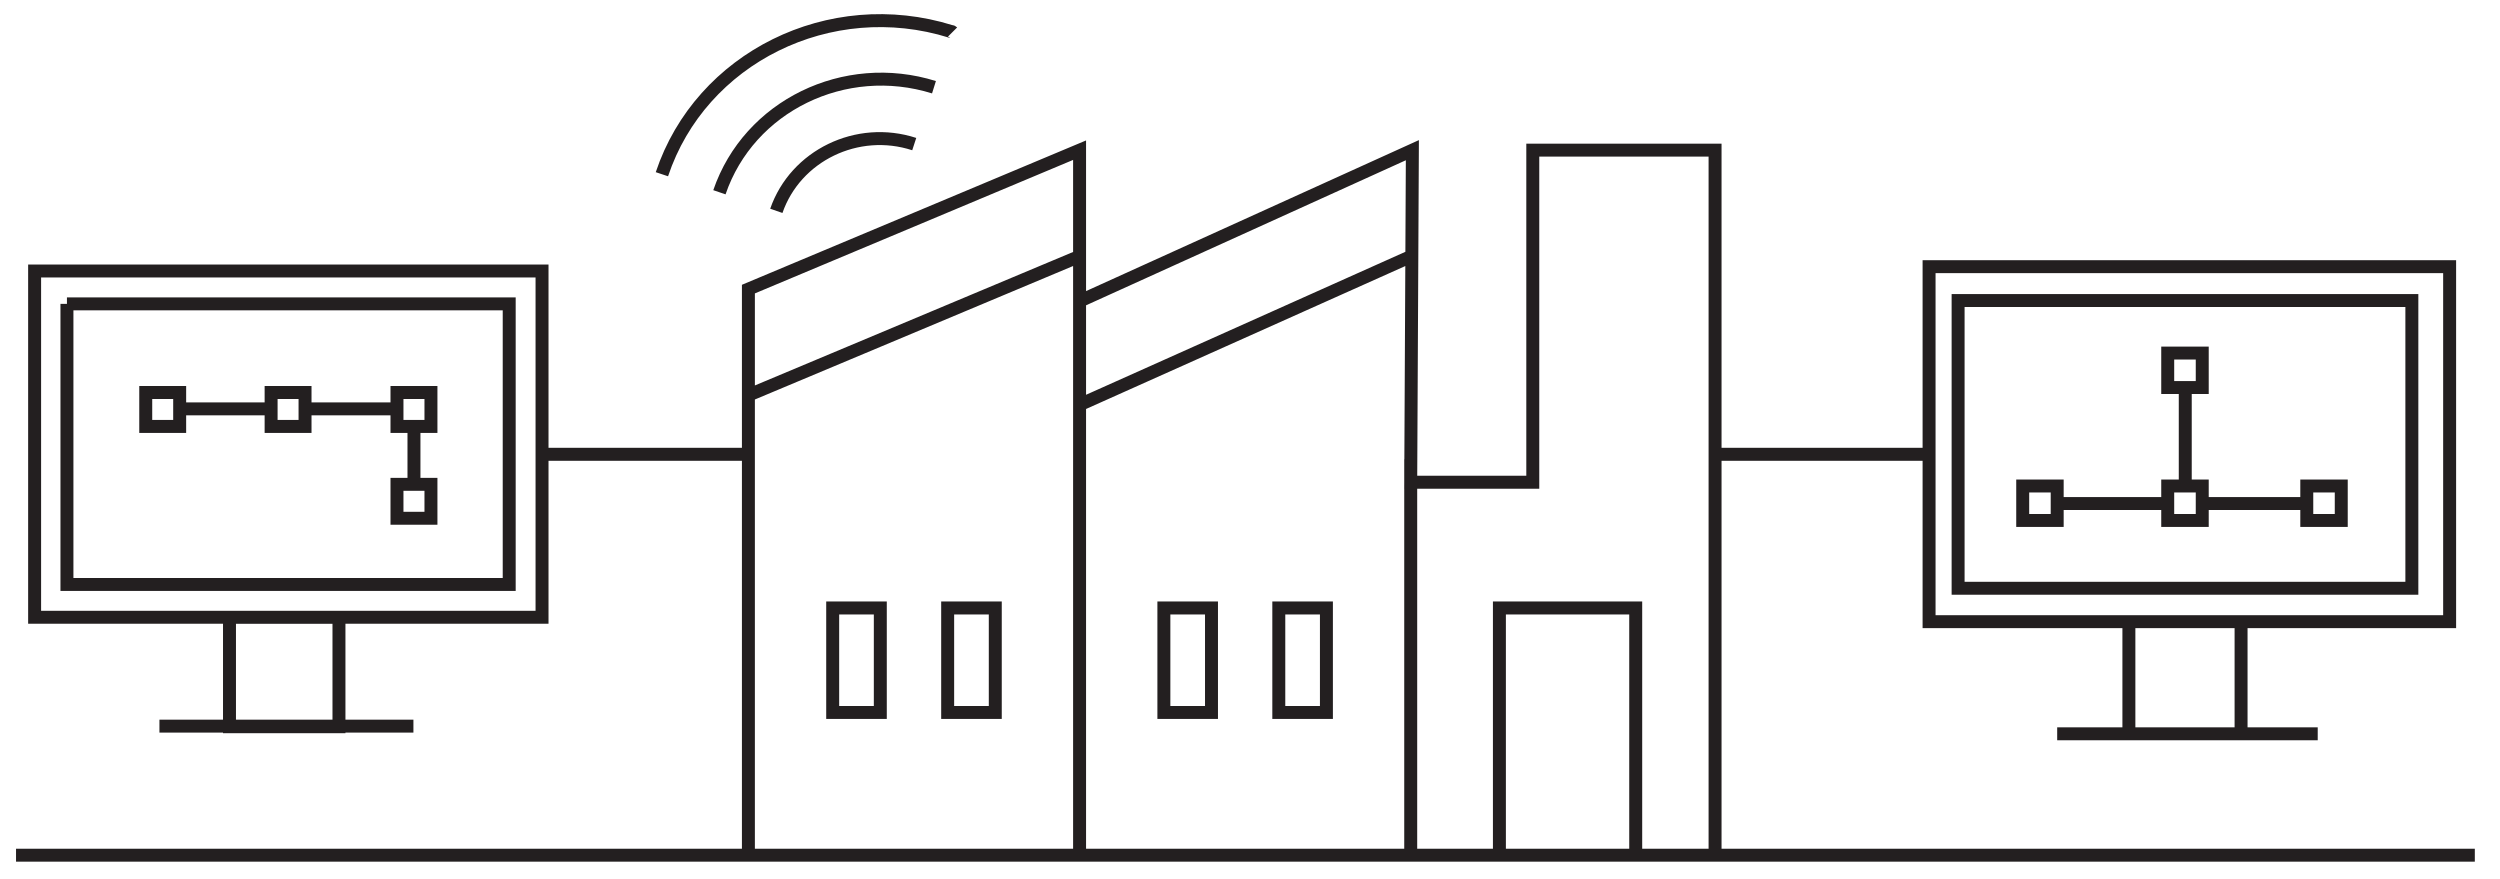 <?xml version="1.0" encoding="UTF-8"?>
<svg xmlns="http://www.w3.org/2000/svg" id="Layer_1" data-name="Layer 1" viewBox="0 0 546 192">
  <defs>
    <style>
      .cls-1 {
        fill: none;
        stroke: #231f20;
        stroke-miterlimit: 8;
        stroke-width: 2.83px;
      }
    </style>
  </defs>
  <path class="cls-1" d="M163.45,187.5V63.14l72.33-30.34v32.97l72.68-32.97-.36,72.52h26.66V32.79h39.81v154.71M327.47,187.5v-54.72h29.77v54.72M235.78,64.57v122.93M308.1,100.29v87.21M279.29,132.78h10.4v22.82h-10.4v-22.82ZM254.19,132.78h10.4v22.82h-10.4v-22.82ZM206.97,132.78h10.4v22.82h-10.4v-22.82ZM181.86,132.78h10.4v22.82h-10.4v-22.82ZM235.78,55.97l-72.33,30.34M308.22,55.97l-72.32,32.38M169.55,46.05c4.18-12.07,17.69-18.64,30.12-14.58M157.12,41.99c6.45-18.88,27.37-29.03,46.86-22.94M144.56,38.05c8.49-25.45,36.7-39.42,63.12-31.18.12,0,.24,0,.36.12M421.31,58.24h113.69v77.53h-113.69V58.24ZM464.95,135.77h24.5v24.49h-24.5v-24.49ZM449.29,160.26h56.9M7.56,59.19h110.82v75.62H7.56V59.19ZM14.62,66.36h96.59v61.29H14.62v-61.29ZM427.65,65.64h99.1v62.84h-99.1v-62.84ZM50.12,134.82h23.91v23.89h-23.91v-23.89ZM34.82,158.59h55.47M117.19,99.22h46.26M374.57,99.22h47.58M473.43,77.11h7.54v7.53h-7.54v-7.53ZM473.43,106.14h7.54v7.53h-7.54v-7.53ZM503.8,106.14h7.53v7.53h-7.53v-7.53ZM441.76,106.14h7.53v7.53h-7.53v-7.53ZM59.21,85.72h7.41v7.41h-7.41v-7.41ZM86.7,85.72h7.42v7.41h-7.42v-7.41ZM86.7,105.78h7.42v7.41h-7.42v-7.41ZM31.83,85.72h7.41v7.41h-7.41v-7.41ZM477.26,85.59v19.83M449.29,109.97h23.43M482.16,109.97h20.92M90.41,93.36v11.83M85.63,89.3h-18.53M58.37,89.3h-19.13M3.5,186.78h537"></path>
</svg>
